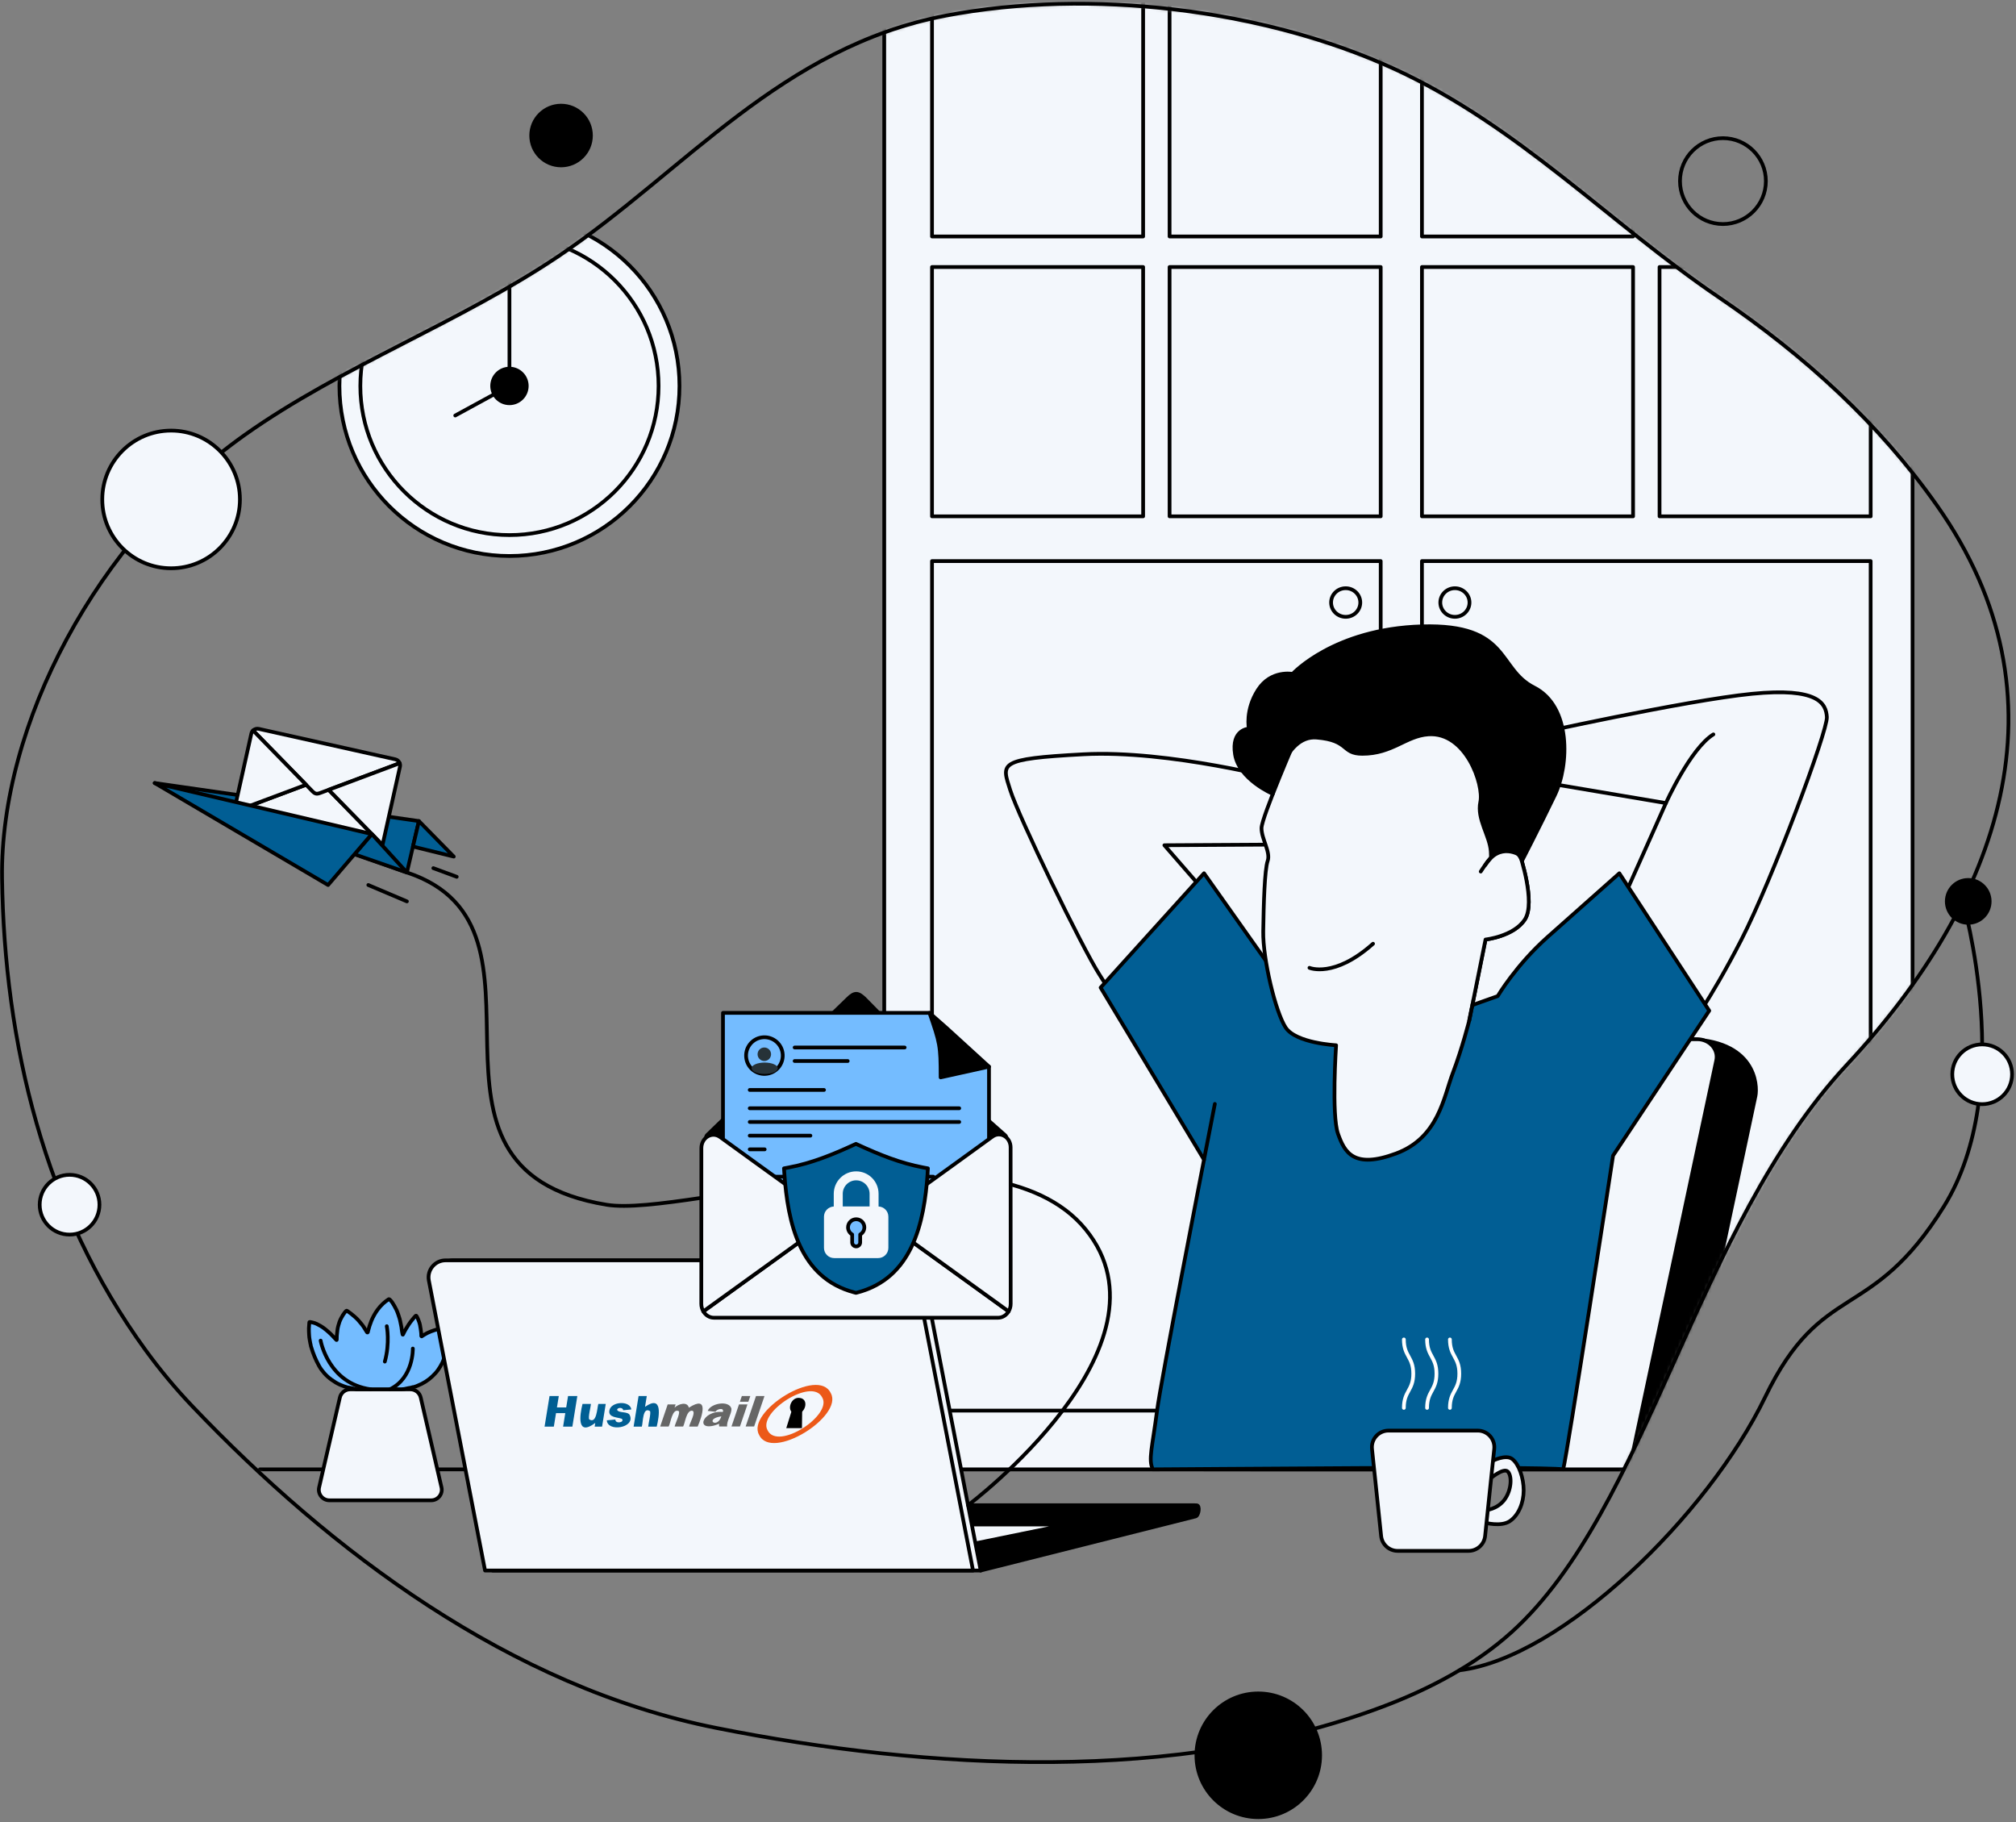 <svg width="540" height="488" viewBox="0 0 540 488" fill="none" xmlns="http://www.w3.org/2000/svg">
<rect x="0" y="0" width="540" height="488" fill="#808080" stroke="none"/>
<path d="M525.747 241.396C525.747 241.396 540.305 291.522 520.691 323.082C501.077 354.641 488.104 342.519 472.799 374.164C457.494 405.808 418.35 444.008 390.891 447.322" stroke="black" stroke-linecap="round" stroke-linejoin="round"/>
<mask id="mask0_2433_858" style="mask-type:luminance" maskUnits="userSpaceOnUse" x="0" y="1" width="538" height="471">
<path d="M39.08 361.688C42.826 366.829 46.965 371.819 51.549 376.633C88.459 415.376 136.712 451.769 191.841 462.751C248.778 474.094 315.447 477.663 370.111 457.158C382.98 452.332 395.174 445.861 404.886 437.105C441.455 404.105 453.99 328.812 494.738 285.111C535.485 241.41 555.335 187.007 518.766 135.283C503.291 113.39 483.559 95.335 460.212 79.486C431.462 59.977 406.667 33.663 373.444 18.437C338.525 2.431 292.027 -3.149 253.382 4.18C209.294 12.543 183.439 45.798 149.784 68.477C123.254 86.356 91.517 98.059 65.518 116.501C25.7 144.747 -4.497 190.157 0.552 235.168C5.451 278.83 11.79 324.248 39.08 361.695V361.688Z" fill="white"/>
</mask>
<g mask="url(#mask0_2433_858)">
<path d="M488.431 393.51H69.598" stroke="black" stroke-linecap="round" stroke-linejoin="round"/>
<path d="M115.504 401.794H88.234C86.413 401.794 85.064 400.098 85.477 398.323L91.037 374.269C91.332 372.985 92.478 372.075 93.794 372.075H109.937C111.254 372.075 112.4 372.985 112.695 374.269L118.255 398.323C118.667 400.098 117.318 401.794 115.498 401.794H115.504Z" fill="#F3F7FC" stroke="black" stroke-linecap="round" stroke-linejoin="round"/>
<path d="M119.59 360.149C119.59 360.228 119.59 360.306 119.59 360.385C119.557 361.243 119.452 362.094 119.21 362.919C119 363.64 118.771 364.354 118.437 365.028C118.116 365.676 117.749 366.292 117.33 366.881C116.878 367.517 116.348 368.073 115.791 368.604C114.658 369.684 113.349 370.496 111.895 371.079C111.521 371.23 111.161 371.394 110.762 371.472C110.493 371.453 110.257 371.61 110.002 371.643C109.616 371.695 109.229 371.78 108.849 371.865C108.483 371.95 108.123 372.042 107.749 372.022C107.73 372.022 107.703 372.042 107.684 372.055C103.584 372.055 99.484 372.055 95.385 372.055C95.319 372.029 95.26 371.977 95.195 371.97C94.913 371.944 94.651 371.859 94.376 371.793C94.186 371.747 93.983 371.728 93.787 371.675C93.584 371.616 93.381 371.59 93.171 371.584C92.464 371.394 91.783 371.145 91.115 370.857C90.29 370.503 89.537 370.025 88.81 369.508C88.089 368.997 87.434 368.401 86.858 367.746C86.328 367.143 85.843 366.495 85.457 365.788C85.005 364.963 84.585 364.124 84.232 363.253C83.898 362.441 83.61 361.61 83.361 360.771C83.322 360.64 83.282 360.509 83.243 360.378C83.243 360.3 83.249 360.215 83.204 360.143C83.204 360.116 83.204 360.09 83.204 360.064C83.204 360.031 83.204 359.998 83.164 359.985C83.027 359.173 82.83 358.374 82.798 357.549C82.771 356.953 82.719 356.357 82.739 355.761C82.758 355.237 82.817 354.72 82.844 354.196C82.85 354.032 82.942 354.013 83.066 354.032C83.302 354.072 83.525 354.137 83.754 354.183C84.5 354.34 85.168 354.7 85.817 355.074C86.334 355.368 86.832 355.722 87.297 356.115C87.742 356.495 88.187 356.868 88.607 357.274C89.026 357.68 89.412 358.119 89.812 358.545C89.897 358.636 89.988 358.721 90.073 358.813C90.1 358.839 90.126 358.879 90.172 358.859C90.218 358.839 90.204 358.793 90.204 358.754C90.211 358.355 90.204 357.955 90.237 357.556C90.283 357.038 90.335 356.527 90.407 356.017C90.506 355.329 90.715 354.681 90.925 354.026C91.043 353.666 91.226 353.325 91.396 352.984C91.671 352.428 92.012 351.917 92.385 351.426C92.484 351.301 92.595 351.19 92.706 351.079C92.791 350.994 92.876 350.981 92.988 351.059C93.669 351.524 94.33 352.015 94.946 352.572C95.149 352.755 95.359 352.939 95.555 353.129C95.719 353.286 95.882 353.449 96.026 353.626C96.492 354.203 97.009 354.74 97.415 355.362C97.67 355.748 97.913 356.148 98.155 356.547C98.227 356.672 98.299 356.861 98.424 356.855C98.568 356.848 98.555 356.639 98.581 356.508C98.81 355.552 99.111 354.615 99.484 353.705C99.917 352.664 100.467 351.688 101.128 350.771C101.56 350.168 102.065 349.625 102.602 349.114C103.054 348.695 103.538 348.322 104.056 347.975C104.18 347.889 104.272 347.909 104.383 348.014C104.92 348.498 105.274 349.114 105.627 349.723C106.04 350.424 106.387 351.164 106.642 351.937C106.852 352.592 107.107 353.24 107.219 353.914C107.33 354.596 107.546 355.257 107.592 355.951C107.625 356.416 107.743 356.875 107.828 357.34C107.834 357.379 107.847 357.444 107.906 357.438C107.933 357.438 107.959 357.385 107.972 357.353C108.391 356.423 108.921 355.558 109.478 354.707C109.792 354.229 110.14 353.783 110.5 353.345C110.762 353.03 111.011 352.703 111.305 352.421C111.417 352.317 111.489 352.323 111.567 352.447C111.829 352.847 111.986 353.292 112.163 353.731C112.445 354.432 112.582 355.172 112.681 355.918C112.759 356.514 112.857 357.11 112.838 357.713C112.838 357.778 112.844 357.85 112.91 357.883C112.975 357.922 113.015 357.844 113.06 357.818C113.532 357.523 113.99 357.222 114.495 356.973C115.11 356.665 115.746 356.442 116.387 356.226C117.121 355.977 117.874 355.807 118.634 355.656C118.791 355.624 118.843 355.755 118.882 355.86C118.961 356.069 119.02 356.279 119.085 356.495C119.262 357.104 119.387 357.726 119.478 358.355C119.564 358.951 119.636 359.553 119.609 360.156L119.59 360.149Z" fill="#74BCFF" stroke="black" stroke-linecap="round" stroke-linejoin="round"/>
<path d="M85.883 359.023C85.883 359.023 87.9 370.516 99.308 372.068L85.883 359.023Z" fill="#74BCFF"/>
<path d="M85.883 359.023C85.883 359.023 87.9 370.516 99.308 372.068" stroke="black" stroke-linecap="round" stroke-linejoin="round"/>
<path d="M103.602 355.165C103.602 355.165 104.48 359.638 103.078 364.642L103.602 355.165Z" fill="#74BCFF"/>
<path d="M103.602 355.165C103.602 355.165 104.48 359.638 103.078 364.642" stroke="black" stroke-linecap="round" stroke-linejoin="round"/>
<path d="M110.579 361.151C110.579 361.151 110.795 369.023 104.43 372.068L110.579 361.151Z" fill="#74BCFF"/>
<path d="M110.579 361.151C110.579 361.151 110.795 369.023 104.43 372.068" stroke="black" stroke-linecap="round" stroke-linejoin="round"/>
<path d="M512.291 -39.633H236.848V393.51H512.291V-39.633Z" fill="#F3F7FC" stroke="black" stroke-linecap="round" stroke-linejoin="round"/>
<path d="M369.831 150.261H249.645V377.772H369.831V150.261Z" fill="#F3F7FC" stroke="black" stroke-linecap="round" stroke-linejoin="round"/>
<path d="M306.195 71.51H249.645V138.276H306.195V71.51Z" fill="#F3F7FC" stroke="black" stroke-linecap="round" stroke-linejoin="round"/>
<path d="M306.195 -3.437H249.645V63.33H306.195V-3.437Z" fill="#F3F7FC" stroke="black" stroke-linecap="round" stroke-linejoin="round"/>
<path d="M369.832 71.51H313.281V138.276H369.832V71.51Z" fill="#F3F7FC" stroke="black" stroke-linecap="round" stroke-linejoin="round"/>
<path d="M369.832 -3.437H313.281V63.33H369.832V-3.437Z" fill="#F3F7FC" stroke="black" stroke-linecap="round" stroke-linejoin="round"/>
<path d="M437.429 71.51H380.879V138.276H437.429V71.51Z" fill="#F3F7FC" stroke="black" stroke-linecap="round" stroke-linejoin="round"/>
<path d="M437.429 -3.437H380.879V63.33H437.429V-3.437Z" fill="#F3F7FC" stroke="black" stroke-linecap="round" stroke-linejoin="round"/>
<path d="M501.074 71.51H444.523V138.276H501.074V71.51Z" fill="#F3F7FC" stroke="black" stroke-linecap="round" stroke-linejoin="round"/>
<path d="M501.074 -3.437H444.523V63.33H501.074V-3.437Z" fill="#F3F7FC" stroke="black" stroke-linecap="round" stroke-linejoin="round"/>
<path d="M501.066 150.261H380.879V377.772H501.066V150.261Z" fill="#F3F7FC" stroke="black" stroke-linecap="round" stroke-linejoin="round"/>
<path d="M360.453 165.193C362.612 165.193 364.362 163.477 364.362 161.362C364.362 159.246 362.612 157.53 360.453 157.53C358.293 157.53 356.543 159.246 356.543 161.362C356.543 163.477 358.293 165.193 360.453 165.193Z" fill="#F3F7FC" stroke="black" stroke-linecap="round" stroke-linejoin="round"/>
<path d="M389.707 165.193C391.866 165.193 393.616 163.477 393.616 161.362C393.616 159.246 391.866 157.53 389.707 157.53C387.547 157.53 385.797 159.246 385.797 161.362C385.797 163.477 387.547 165.193 389.707 165.193Z" fill="#F3F7FC" stroke="black" stroke-linecap="round" stroke-linejoin="round"/>
<path d="M451.513 278.307H363.815C361.32 278.307 359.179 279.924 358.707 282.164L335.02 393.503H448.939L470.21 293.533C470.826 290.599 470.23 278.307 451.513 278.307Z" fill="black" stroke="black" stroke-linecap="round" stroke-linejoin="round"/>
<path d="M454.619 278.307H351.296C348.801 278.307 346.659 279.924 346.188 282.164L322.5 393.503H436.419L459.727 283.958C460.343 281.024 457.887 278.307 454.619 278.307Z" fill="#F3F7FC" stroke="black" stroke-linecap="round" stroke-linejoin="round"/>
<path d="M409.102 196.975C409.102 196.975 451.441 187.577 469.241 185.809C487.042 184.041 489.118 188.383 489.34 192.037C489.569 195.698 474.788 235.385 466.419 251.705C458.049 268.025 451.677 276.427 451.677 276.427L434.761 240.761L446.222 215.07L405.887 208.265L409.096 196.981L409.102 196.975Z" fill="#F3F7FC" stroke="black" stroke-linecap="round" stroke-linejoin="round"/>
<path d="M446.23 215.063C446.23 215.063 452.799 200.446 458.942 196.674" stroke="black" stroke-linecap="round" stroke-linejoin="round"/>
<path d="M344.2 209.025C344.2 209.025 313.23 200.773 290.164 202.004C267.099 203.236 268.317 204.408 270.602 211.612C272.888 218.816 289.784 253.689 294.545 261.083C299.3 268.477 304.244 277.141 304.244 277.141L325.967 242.543L311.887 226.36L339.864 226.196L344.2 209.032V209.025Z" fill="#F3F7FC" stroke="black" stroke-linecap="round" stroke-linejoin="round"/>
<path d="M389.101 272.209C389.101 272.209 392.617 269.793 395.211 268.876L401.17 266.761C401.17 266.761 406.102 258.43 414.524 250.945C422.717 243.669 433.752 233.872 433.752 233.872L457.832 270.67L432.069 309.486C432.069 309.486 419.848 389.305 418.709 393.503C412.408 392.566 316.545 393.503 308.81 393.503C307.514 390.975 308.666 387.563 309.924 377.812C310.939 369.9 322.504 310.573 322.504 310.573L294.809 264.482L322.504 233.865L346.316 267.533L389.101 272.203V272.209Z" fill="#015E94" stroke="black" stroke-linecap="round" stroke-linejoin="round"/>
<path d="M347.442 196.936C347.442 196.936 337.913 218.875 337.906 221.789C337.9 224.697 340.382 228.181 339.557 230.551C338.731 232.922 338.476 242.15 338.365 249.458C338.253 256.767 341.62 270.945 344.357 275.163C347.101 279.381 357.881 279.924 357.881 279.924C357.881 279.924 356.623 298.648 358.391 303.625C360.16 308.609 362.596 313.141 373.971 308.903C385.347 304.666 386.69 293.808 389.165 287.318C391.641 280.834 393.546 273.303 393.546 273.303L397.908 251.613C397.908 251.613 405.505 250.788 408.458 246.217C411.405 241.639 407.142 229.032 407.142 229.032C407.142 229.032 410.574 204.316 407.725 200.963C404.876 197.61 374.011 190.432 347.455 196.936H347.442Z" fill="#F3F7FC" stroke="black" stroke-linecap="round" stroke-linejoin="round"/>
<path d="M350.75 259.19C350.75 259.19 357.364 262.039 367.777 252.739L350.75 259.19Z" fill="#F3F7FC"/>
<path d="M350.75 259.19C350.75 259.19 357.364 262.039 367.777 252.739" stroke="black" stroke-linecap="round" stroke-linejoin="round"/>
<path d="M322.496 310.58L325.404 295.642" stroke="black" stroke-linecap="round" stroke-linejoin="round"/>
<path d="M406.926 232.018C406.926 232.018 412.585 221.023 416.462 212.954C420.338 204.886 420.882 189.168 410.901 184.113C400.921 179.057 404.562 167.079 380.914 167.74C357.265 168.408 346.237 180.478 346.237 180.478C346.237 180.478 340.448 179.319 336.957 184.768C333.466 190.21 334.527 195.135 334.527 195.135C334.527 195.135 329.733 195.318 330.821 202.037C331.908 208.756 340.939 212.607 340.939 212.607C340.939 212.607 343.814 196.811 352.655 197.525C361.489 198.239 359.256 201.86 364.882 201.873C372.976 201.893 376.546 197.086 382.584 196.667C392.663 195.973 397.502 210.138 396.52 214.762C395.538 219.385 399.054 223.799 399.323 228.01C399.591 232.221 398.858 233.793 399.179 235.633C399.5 237.467 406.92 232.018 406.92 232.018H406.926Z" fill="black" stroke="black" stroke-linecap="round" stroke-linejoin="round"/>
<path d="M393.547 273.303L397.909 251.613C397.909 251.613 405.505 250.788 408.459 246.217C411.406 241.639 407.143 229.032 407.143 229.032C407.143 229.032 401.727 225.345 397.81 231.697" fill="#F3F7FC"/>
<path d="M393.547 273.303L397.909 251.613C397.909 251.613 405.505 250.788 408.459 246.217C411.406 241.639 407.143 229.032 407.143 229.032C407.143 229.032 401.727 225.345 397.81 231.697" stroke="black" stroke-linecap="round" stroke-linejoin="round"/>
<path d="M396.625 233.407C396.625 233.407 399.775 228.318 402.034 227.526C405.787 226.209 407.444 229.995 407.444 229.995" stroke="black" stroke-linecap="round" stroke-linejoin="round"/>
<path d="M399.683 391.289C399.683 391.289 403.325 389.371 405.086 390.746C406.855 392.121 408.125 395.802 408.125 399.142C408.125 402.482 406.75 405.815 404.392 407.387C402.035 408.959 397.719 407.78 397.719 407.78L397.915 404.44C397.915 404.44 400.96 404.263 402.925 401.709C404.89 399.155 405.06 395.278 403.881 394.099C402.703 392.92 398.904 396.188 398.904 396.188L399.69 391.276L399.683 391.289Z" fill="#F3F7FC" stroke="black" stroke-linecap="round" stroke-linejoin="round"/>
<path d="M395.812 383.123H371.928C369.289 383.123 367.226 385.408 367.501 388.041L369.944 411.349C370.18 413.615 372.092 415.337 374.371 415.337H393.37C395.649 415.337 397.561 413.615 397.797 411.349L400.24 388.041C400.515 385.415 398.452 383.123 395.812 383.123Z" fill="#F3F7FC" stroke="black" stroke-linecap="round" stroke-linejoin="round"/>
<path d="M388.367 358.708C388.367 363.293 390.882 363.293 390.882 367.877C390.882 372.461 388.367 372.461 388.367 377.045" stroke="white" stroke-linecap="round" stroke-linejoin="round"/>
<path d="M382.25 358.708C382.25 363.293 384.765 363.293 384.765 367.877C384.765 372.461 382.25 372.461 382.25 377.045" stroke="white" stroke-linecap="round" stroke-linejoin="round"/>
<path d="M376.035 358.708C376.035 363.293 378.55 363.293 378.55 367.877C378.55 372.461 376.035 372.461 376.035 377.045" stroke="white" stroke-linecap="round" stroke-linejoin="round"/>
<path d="M262.684 420.596L320.243 406.103C321.127 405.881 321.474 403.15 320.557 403.15L235.656 404.577L262.684 420.603V420.596Z" fill="black" stroke="black" stroke-linecap="round" stroke-linejoin="round"/>
<path d="M262.684 419.136L320.243 404.643C321.127 404.42 320.97 403.117 320.053 403.117H235.656L262.684 419.142V419.136Z" fill="black" stroke="black" stroke-linecap="round" stroke-linejoin="round"/>
<path d="M256.878 408.271H285.935L253.57 414.892L256.878 408.271Z" fill="#F3F7FC" stroke="black" stroke-linecap="round" stroke-linejoin="round"/>
<path d="M262.685 420.596H131.974L116.924 342.951C116.381 340.142 118.535 337.529 121.397 337.529H242.828C245.009 337.529 246.888 339.074 247.301 341.216L262.685 420.59V420.596Z" fill="#F3F7FC" stroke="black" stroke-linecap="round" stroke-linejoin="round"/>
<path d="M260.634 420.596H129.923L114.873 342.951C114.33 340.142 116.484 337.529 119.346 337.529H240.777C242.958 337.529 244.838 339.074 245.25 341.216L260.634 420.59V420.596Z" fill="#F3F7FC" stroke="black" stroke-linecap="round" stroke-linejoin="round"/>
<path fill-rule="evenodd" clip-rule="evenodd" d="M147.197 373.863H149.679L149.181 376.921H151.663L152.161 373.863H154.643L153.313 382.055H150.831L151.414 378.453H148.932L148.349 382.055H145.867L147.197 373.863ZM161.27 382.055H159.286L159.443 381.073C154.492 384.76 155.245 379.135 156.031 375.978H158.284C158.284 376.548 157.452 379.678 157.845 380.13C159.843 381.387 159.934 377.078 160.268 375.978H162.253L161.27 382.055ZM162.547 380.372L164.833 380.156C164.774 381.407 167.44 380.955 166.568 379.96C165.311 379.514 162.888 379.632 163.229 377.74C163.595 375.356 168.71 374.93 169.109 377.458L166.922 377.674C166.889 376.882 165.429 376.856 165.285 377.55C165.75 378.584 168.343 377.812 168.749 379.128C170.046 382.429 162.711 383.562 162.547 380.366V380.372ZM171.048 373.863H173.248L172.777 376.757C177.551 373.437 176.588 379.233 175.907 382.055H173.628C173.635 381.486 174.434 378.355 174.1 377.903C172.089 376.626 172.26 381.008 171.919 382.055H169.719L171.048 373.863Z" fill="#005E93"/>
<path fill-rule="evenodd" clip-rule="evenodd" d="M203.327 384.256C199.83 378.113 219.169 365.893 222.529 373.096C226.019 379.239 206.687 391.46 203.327 384.256ZM205.613 383.051C208.324 388.598 223.046 379.004 220.237 374.256C217.525 368.709 202.81 378.303 205.613 383.051Z" fill="#EC5918"/>
<path fill-rule="evenodd" clip-rule="evenodd" d="M178.856 376.109H180.971L180.676 376.993C181.659 376.004 184.101 375.231 184.514 376.993C189.93 373.522 188.136 379.121 186.878 382.042H184.606C184.573 381.4 186.695 377.897 185.326 377.785C183.826 377.785 183.519 381.053 182.982 382.036H180.709C180.788 381.4 182.268 378.46 181.822 377.91C180.034 377.072 179.668 381.053 179.105 382.036H176.832L178.849 376.096H178.862L178.856 376.109ZM191.659 378.08L189.57 377.844C190.356 375.768 195.411 374.904 195.929 377.314C195.968 378.676 194.547 380.674 194.776 382.023H192.648C192.569 381.689 192.589 381.662 192.648 381.309C185.902 384.007 187.913 377.596 193.61 378.139C194.082 376.869 191.96 377.314 191.659 378.087V378.08ZM193.211 379.305C188.522 379.999 192.091 382.815 193.218 379.305H193.211ZM198.712 373.863H200.978L200.454 375.389H198.188L198.712 373.863ZM197.946 376.109H200.212L198.201 382.016H195.935L197.946 376.109ZM202.504 373.863H204.776L202 382.023H199.727L202.504 373.863Z" fill="#666666"/>
<path d="M213.321 378.624C215.758 378.787 216.923 374.465 214.016 374.36C211.579 374.197 210.414 378.519 213.321 378.624Z" fill="black"/>
<path fill-rule="evenodd" clip-rule="evenodd" d="M213.517 377.497H214.873L214.807 382.461H210.609L212.155 377.497H213.524H213.517Z" fill="black"/>
<path d="M259.287 403.117C259.287 403.117 316.172 360.385 290.794 329.244C265.41 298.098 183.895 326.16 162.467 322.637C103.821 312.99 153.678 248.437 108.988 233.656" stroke="black" stroke-linecap="round" stroke-linejoin="round"/>
<path fill-rule="evenodd" clip-rule="evenodd" d="M231.633 267.494L256.702 292.924L269.309 304.09C269.702 304.437 269.538 305.341 269.08 305.341H189.634C189.15 305.341 188.96 304.404 189.366 304.011L202.012 291.765L227.062 267.507C228.908 265.68 229.806 265.746 231.639 267.488L231.633 267.494Z" fill="black" stroke="black" stroke-linecap="round" stroke-linejoin="round"/>
<path fill-rule="evenodd" clip-rule="evenodd" d="M253.867 275.569L248.969 271.253C249.565 272.976 250.049 274.377 250.429 275.569C251.837 279.97 251.955 281.804 251.955 288.523L264.909 285.648L253.861 275.569H253.867Z" fill="black" stroke="black" stroke-linecap="round" stroke-linejoin="round"/>
<path fill-rule="evenodd" clip-rule="evenodd" d="M193.656 271.253H248.969C251.765 279.335 251.955 279.977 251.955 288.53L264.909 285.655V331.713H193.656V271.253Z" fill="#74BCFF" stroke="black" stroke-linecap="round" stroke-linejoin="round"/>
<path d="M200.82 291.896H220.716" stroke="black" stroke-linecap="round" stroke-linejoin="round"/>
<path d="M200.82 296.801H256.938" stroke="black" stroke-linecap="round" stroke-linejoin="round"/>
<path d="M200.82 300.468H256.938" stroke="black" stroke-linecap="round" stroke-linejoin="round"/>
<path d="M200.82 304.136H217.075" stroke="black" stroke-linecap="round" stroke-linejoin="round"/>
<path d="M200.82 307.803H204.822" stroke="black" stroke-linecap="round" stroke-linejoin="round"/>
<path d="M200.82 315.131H250.003" stroke="black" stroke-linecap="round" stroke-linejoin="round"/>
<path d="M200.82 318.799H226.329" stroke="black" stroke-linecap="round" stroke-linejoin="round"/>
<path d="M212.852 280.527H242.315" stroke="black" stroke-linecap="round" stroke-linejoin="round"/>
<path d="M212.852 284.148H227.063" stroke="black" stroke-linecap="round" stroke-linejoin="round"/>
<path d="M205.539 287.539C208.217 287.105 210.035 284.582 209.601 281.904C209.166 279.226 206.643 277.408 203.965 277.843C201.288 278.277 199.47 280.8 199.904 283.478C200.339 286.156 202.862 287.974 205.539 287.539Z" fill="#74BCFF" stroke="black" stroke-linecap="round" stroke-linejoin="round"/>
<path d="M204.729 284.142C205.728 284.142 206.537 283.332 206.537 282.334C206.537 281.336 205.728 280.527 204.729 280.527C203.731 280.527 202.922 281.336 202.922 282.334C202.922 283.332 203.731 284.142 204.729 284.142Z" fill="#263238"/>
<path d="M204.825 287.613C206.768 287.613 208.342 286.929 208.342 286.087C208.342 285.244 206.768 284.561 204.825 284.561C202.883 284.561 201.309 285.244 201.309 286.087C201.309 286.929 202.883 287.613 204.825 287.613Z" fill="#263238"/>
<path fill-rule="evenodd" clip-rule="evenodd" d="M231.535 323.318L256.31 341.196L270.168 351.197C269.565 352.218 268.524 352.899 267.338 352.899H191.22C190.041 352.899 189 352.218 188.391 351.197L202.248 341.196L227.003 323.331C228.824 321.988 229.715 322.034 231.529 323.318H231.535Z" fill="#F3F7FC" stroke="black" stroke-linecap="round" stroke-linejoin="round"/>
<path fill-rule="evenodd" clip-rule="evenodd" d="M202.255 341.196L222.976 326.245L202.255 311.294L192.877 304.502C190.723 302.944 187.867 304.646 187.867 307.495C187.867 320.724 187.848 349.166 187.848 349.166C187.848 349.913 188.051 350.614 188.391 351.197L202.249 341.196H202.255Z" fill="#F3F7FC" stroke="black" stroke-linecap="round" stroke-linejoin="round"/>
<path fill-rule="evenodd" clip-rule="evenodd" d="M235.59 326.245L256.311 341.196L270.168 351.197C270.516 350.614 270.719 349.913 270.719 349.166C270.719 349.166 270.705 320.436 270.699 307.292C270.699 304.529 267.929 302.878 265.84 304.391L256.311 311.294L235.59 326.245Z" fill="#F3F7FC" stroke="black" stroke-linecap="round" stroke-linejoin="round"/>
<path fill-rule="evenodd" clip-rule="evenodd" d="M248.475 314.175C247.571 327.522 244.356 342.316 229.647 346.141L229.28 346.239L228.913 346.141C214.204 342.316 210.995 327.522 210.085 314.175L210 312.892L211.264 312.656C217.4 311.51 223.019 309.205 228.671 306.611L229.274 306.336L229.876 306.611C235.528 309.205 241.147 311.503 247.283 312.656L248.547 312.892L248.462 314.175H248.475Z" fill="#015E94" stroke="black" stroke-linecap="round" stroke-linejoin="round"/>
<path d="M235.331 323.095V319.696C235.331 318.039 234.663 316.539 233.576 315.452C232.489 314.365 230.989 313.697 229.332 313.697C226.018 313.697 223.327 316.389 223.327 319.703V323.108C221.873 323.174 220.707 324.365 220.707 325.832V334.189C220.707 335.702 221.932 336.926 223.444 336.926H235.22C236.732 336.926 237.957 335.702 237.957 334.189V325.832C237.957 324.359 236.791 323.167 235.331 323.108V323.095ZM229.325 316.101C231.31 316.101 232.921 317.712 232.921 319.696V323.088H225.737V319.696C225.737 317.712 227.354 316.101 229.332 316.101H229.325Z" fill="#F3F7FC"/>
<path d="M231.521 328.701C231.521 329.52 231.069 330.233 230.407 330.607V332.722C230.407 333.311 229.929 333.796 229.333 333.796C228.744 333.796 228.259 333.318 228.259 332.722V330.607C227.598 330.233 227.152 329.513 227.152 328.701C227.152 327.496 228.128 326.52 229.34 326.52C230.551 326.52 231.527 327.496 231.527 328.701H231.521Z" fill="#74BCFF" stroke="black" stroke-linecap="round" stroke-linejoin="round"/>
<path d="M112.212 219.89L41.438 209.706L108.99 233.656L112.212 219.89Z" fill="#015E94" stroke="black" stroke-linecap="round" stroke-linejoin="round"/>
<path d="M121.544 229.399L110.613 226.72L112.211 219.89L121.544 229.399Z" fill="#015E94" stroke="black" stroke-linecap="round" stroke-linejoin="round"/>
<path d="M98.656 237.015L108.991 241.397" stroke="black" stroke-linecap="round" stroke-linejoin="round"/>
<path d="M116.074 232.496L122.335 234.808" stroke="black" stroke-linecap="round" stroke-linejoin="round"/>
<path fill-rule="evenodd" clip-rule="evenodd" d="M84.21 209.326L70.575 214.434L62.723 217.375C62.769 218.095 63.279 218.731 64.019 218.894L100.589 227.048C101.322 227.211 102.062 226.851 102.409 226.223L96.548 220.224L86.384 209.817C85.638 209.038 85.205 208.966 84.21 209.326Z" fill="#F3F7FC" stroke="black" stroke-linecap="round" stroke-linejoin="round"/>
<path fill-rule="evenodd" clip-rule="evenodd" d="M83.645 211.867L73.468 201.454L67.777 195.632C68.164 195.252 68.734 195.069 69.297 195.194L105.866 203.347C106.436 203.471 106.868 203.877 107.058 204.388L99.435 207.244L85.813 212.345C84.805 212.732 84.385 212.62 83.639 211.867H83.645Z" fill="#F3F7FC" stroke="black" stroke-linecap="round" stroke-linejoin="round"/>
<path fill-rule="evenodd" clip-rule="evenodd" d="M99.445 207.244L88.043 211.514L96.55 220.224L102.411 226.223C102.483 226.092 102.542 225.941 102.575 225.79L107.133 205.331C107.205 205.004 107.179 204.683 107.068 204.388L99.445 207.244Z" fill="#F3F7FC" stroke="black" stroke-linecap="round" stroke-linejoin="round"/>
<path fill-rule="evenodd" clip-rule="evenodd" d="M81.982 210.158L73.475 201.448L67.784 195.626C67.561 195.842 67.398 196.123 67.326 196.451L62.767 216.91C62.735 217.067 62.722 217.218 62.728 217.368L70.58 214.428L81.982 210.158Z" fill="#F3F7FC" stroke="black" stroke-linecap="round" stroke-linejoin="round"/>
<path d="M108.989 233.656L94.941 228.783L99.591 223.361L108.989 233.656Z" fill="#015E94" stroke="black" stroke-linecap="round" stroke-linejoin="round"/>
<path d="M41.438 209.706L87.876 237.015L99.592 223.361L41.438 209.706Z" fill="#015E94" stroke="black" stroke-linecap="round" stroke-linejoin="round"/>
<path d="M136.46 148.899C161.611 148.899 182.001 128.509 182.001 103.357C182.001 78.205 161.611 57.816 136.46 57.816C111.308 57.816 90.918 78.205 90.918 103.357C90.918 128.509 111.308 148.899 136.46 148.899Z" fill="#F3F7FC" stroke="black" stroke-linecap="round" stroke-linejoin="round"/>
<path d="M136.462 143.299C158.521 143.299 176.404 125.417 176.404 103.357C176.404 81.298 158.521 63.415 136.462 63.415C114.402 63.415 96.519 81.298 96.519 103.357C96.519 125.417 114.402 143.299 136.462 143.299Z" fill="#F3F7FC" stroke="black" stroke-linecap="round" stroke-linejoin="round"/>
<path d="M121.941 111.275L136.46 103.357V72.996" fill="#F3F7FC"/>
<path d="M121.941 111.275L136.46 103.357V72.996" stroke="black" stroke-linecap="round" stroke-linejoin="round"/>
<path d="M136.461 107.994C139.022 107.994 141.098 105.918 141.098 103.357C141.098 100.796 139.022 98.721 136.461 98.721C133.9 98.721 131.824 100.796 131.824 103.357C131.824 105.918 133.9 107.994 136.461 107.994Z" fill="black" stroke="black" stroke-linecap="round" stroke-linejoin="round"/>
</g>
<path d="M39.079 361.688C42.825 366.829 46.964 371.819 51.548 376.633C88.459 415.377 136.711 451.769 191.841 462.751C248.777 474.094 315.446 477.663 370.11 457.158C382.979 452.332 395.173 445.861 404.885 437.105C441.455 404.105 453.989 328.812 494.737 285.111C535.485 241.41 555.335 187.007 518.765 135.283C503.29 113.39 483.558 95.335 460.211 79.486C431.461 59.977 406.667 33.663 373.444 18.437C338.524 2.431 292.027 -3.149 253.381 4.18C209.294 12.543 183.438 45.798 149.783 68.477C123.253 86.356 91.517 98.059 65.517 116.501C25.7 144.747 0.002 194.296 0.552 235.168C1.148 279.099 11.79 324.248 39.079 361.695V361.688Z" stroke="black" stroke-linecap="round" stroke-linejoin="round"/>
<path d="M45.83 152.186C56.011 152.186 64.265 143.933 64.265 133.751C64.265 123.569 56.011 115.316 45.83 115.316C35.648 115.316 27.395 123.569 27.395 133.751C27.395 143.933 35.648 152.186 45.83 152.186Z" fill="#F3F7FC" stroke="black" stroke-linecap="round" stroke-linejoin="round"/>
<path d="M150.288 44.299C154.708 44.299 158.291 40.716 158.291 36.296C158.291 31.876 154.708 28.293 150.288 28.293C145.868 28.293 142.285 31.876 142.285 36.296C142.285 40.716 145.868 44.299 150.288 44.299Z" fill="black" stroke="black" stroke-linecap="round" stroke-linejoin="round"/>
<path d="M18.636 330.633C23.055 330.633 26.639 327.05 26.639 322.63C26.639 318.21 23.055 314.627 18.636 314.627C14.216 314.627 10.633 318.21 10.633 322.63C10.633 327.05 14.216 330.633 18.636 330.633Z" fill="#F3F7FC" stroke="black" stroke-linecap="round" stroke-linejoin="round"/>
<path d="M527.204 247.14C530.376 247.14 532.948 244.569 532.948 241.397C532.948 238.224 530.376 235.653 527.204 235.653C524.032 235.653 521.461 238.224 521.461 241.397C521.461 244.569 524.032 247.14 527.204 247.14Z" fill="black" stroke="black" stroke-linecap="round" stroke-linejoin="round"/>
<path d="M461.5 60C467.851 60 473 54.851 473 48.5C473 42.149 467.851 37 461.5 37C455.149 37 450 42.149 450 48.5C450 54.851 455.149 60 461.5 60Z" stroke="black" stroke-linecap="round" stroke-linejoin="round"/>
<path d="M530.94 295.701C535.36 295.701 538.943 292.118 538.943 287.698C538.943 283.278 535.36 279.695 530.94 279.695C526.52 279.695 522.938 283.278 522.938 287.698C522.938 292.118 526.52 295.701 530.94 295.701Z" fill="#F3F7FC" stroke="black" stroke-linecap="round" stroke-linejoin="round"/>
<path d="M337.038 486.648C346.188 486.648 353.607 479.23 353.607 470.079C353.607 460.928 346.188 453.51 337.038 453.51C327.887 453.51 320.469 460.928 320.469 470.079C320.469 479.23 327.887 486.648 337.038 486.648Z" fill="black" stroke="black" stroke-linecap="round" stroke-linejoin="round"/>
</svg>
